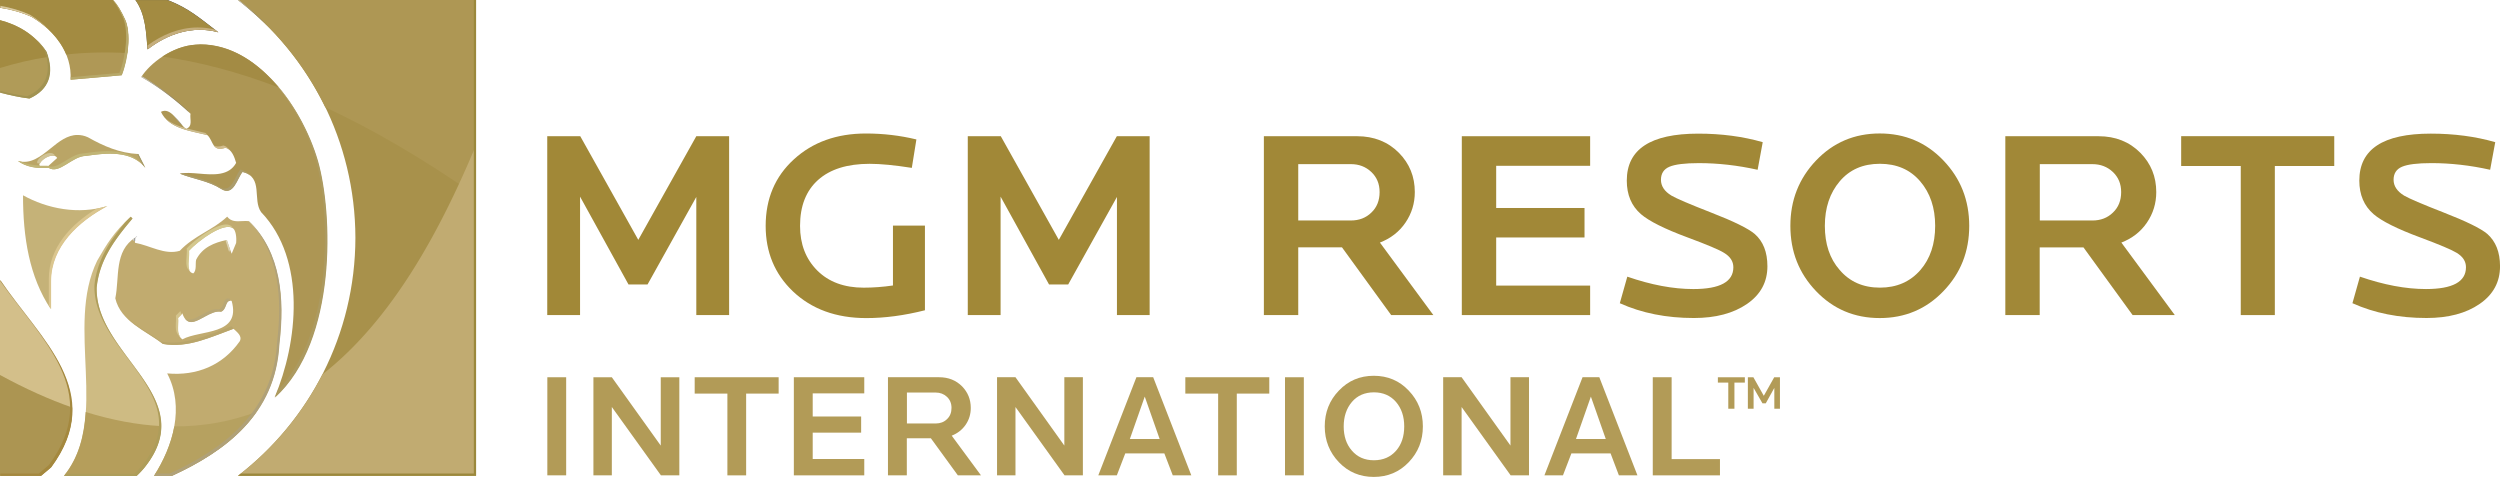 <svg height="57.24" width="300" xmlns="http://www.w3.org/2000/svg" xmlns:xlink="http://www.w3.org/1999/xlink"><linearGradient id="a"><stop offset="0" stop-color="#b2b4b6"/><stop offset="1" stop-color="#29292a"/></linearGradient><radialGradient id="b" cx="190.1" cy="-271.11" gradientTransform="matrix(34.458 0 0 -34.458 -6314.23 -9321.385)" gradientUnits="userSpaceOnUse" r="1.714" xlink:href="#a"/><radialGradient id="c" cx="190.1" cy="-271.11" gradientTransform="matrix(34.458 0 0 -34.458 -6314.298 -9321.486)" gradientUnits="userSpaceOnUse" r="1.714" xlink:href="#a"/><linearGradient id="d"><stop offset="0" stop-color="#d1d3d4"/><stop offset="1" stop-color="#29292a"/></linearGradient><linearGradient id="e" gradientTransform="matrix(.691 0 0 -.691 69.678 190.843)" gradientUnits="userSpaceOnUse" x1="262.505" x2="264.217" xlink:href="#d" y1="201.871" y2="201.871"/><linearGradient id="f" gradientTransform="matrix(2.066 0 0 -2.066 -186.323 -189.39)" gradientUnits="userSpaceOnUse" x1="214.704" x2="216.419" xlink:href="#d" y1="-121.543" y2="-121.543"/><radialGradient id="g" cx="190.083" cy="-271.11" gradientTransform="matrix(34.458 0 0 -34.458 -6313.656 -9321.375)" gradientUnits="userSpaceOnUse" r="1.714" xlink:href="#a"/><linearGradient id="h" gradientTransform="matrix(.201 0 0 -.201 159.905 321.651)" gradientUnits="userSpaceOnUse" x1="434.278" x2="435.992" xlink:href="#d" y1="1402.051" y2="1402.051"/><linearGradient id="i" gradientTransform="matrix(.092 0 0 -.092 180.605 352.286)" gradientUnits="userSpaceOnUse" x1="725.561" x2="727.275" xlink:href="#d" y1="3388.873" y2="3388.873"/><linearGradient id="j" gradientTransform="matrix(.691 0 0 -.691 69.69 190.844)" gradientUnits="userSpaceOnUse" x1="262.505" x2="264.218" xlink:href="#d" y1="201.872" y2="201.872"/><linearGradient id="k" gradientTransform="matrix(3.284 0 0 -3.284 -421.683 -536.154)" gradientUnits="userSpaceOnUse" x1="203.906" x2="205.62" xlink:href="#d" y1="-179.677" y2="-179.677"/><linearGradient id="l" gradientTransform="matrix(2.066 0 0 -2.066 -186.289 -189.39)" gradientUnits="userSpaceOnUse" x1="214.693" x2="216.408" xlink:href="#d" y1="-121.543" y2="-121.543"/><path d="m236.61 44.21c0-4.04.6-7.82 2.66-10.92v2.67c0 3.35 2.67 5.76 5.42 7.22-2.75-.86-5.76-.26-8.08 1.03z" fill="#c5b278" transform="matrix(1.25 0 0 -1.25 -293.001 78.696)"/><path d="m239.26 48.71c-.97-.78-1.93-1.56-3.15-1.2.76-.57 1.8-.76 2.94-.66 1.04-.67 2.27 1.14 3.6 1.14 1.9.28 4.36.57 5.69-1.14l-.67 1.32c-1.8.09-3.32.76-4.83 1.61-.35.16-.68.22-.99.22-.98.01-1.79-.64-2.59-1.29m.63-.92-.84-.76h-.86c-.18.48 1.33 1.43 1.7.76" fill="#baa566" transform="matrix(1.25 0 0 -1.25 -293.001 78.696)"/><path d="m234.4 54.06c.92-.23 1.85-.45 2.81-.56 1.89.86 2.4 2.41 1.63 4.48-1.07 1.65-2.72 2.6-4.44 3.04z" fill="#b09b58" transform="matrix(1.25 0 0 -1.25 -293.001 78.696)"/><path d="m243.73 37.93c-3.11-6.37 1.26-15.16-3.18-20.66h6.96c.31.29.61.61.89.98 5.16 6.71-4.9 10.66-4.73 17.11.26 2.58 1.65 4.52 3.44 6.62l-.17.17c-1.62-1.51-2.27-2.58-3.21-4.22" fill="#cebb83" transform="matrix(1.25 0 0 -1.25 -293.001 78.696)"/><path d="m257.24 62.96c6.85-5.27 11.26-13.53 11.28-22.84-.02-9.31-4.44-17.57-11.28-22.84h22.85v45.68z" fill="#a8914b" transform="matrix(1.25 0 0 -1.25 -293.001 78.696)"/><path d="m234.4 17.28h3.92l.96.81c5.34 7.22-1.03 12.29-4.88 17.98z" fill="#d3bf8a" transform="matrix(1.25 0 0 -1.25 -293.001 78.696)"/><path d="m234.4 62.96v-.74c1.09-.17 2.14-.47 3.07-.9 2.15-1.29 3.87-3.44 3.7-6.02l4.9.43c.64 1.61.9 4.09.32 5.35-.38.81-.71 1.4-1.15 1.88z" fill="#af9856" transform="matrix(1.25 0 0 -1.25 -293.001 78.696)"/><path d="m247.41 40.17c.04.03.08.06.13.08a.174.174 0 0 1 -.13-.08" fill="url(#b)" transform="matrix(1.25 0 0 -1.25 -293.001 78.696)"/><path d="m247.4 62.96c1-1.37 1.03-3.19 1.17-4.74 1.89 1.46 4.3 2.32 6.79 1.64-1.71 1.3-2.83 2.32-4.88 3.1z" fill="url(#c)" transform="matrix(1.25 0 0 -1.25 -293.001 78.696)"/><path d="m251.66 38.88c-1.46-.43-2.84.51-4.3.77 0 .2-.05.4.05.52-2.08-1.31-1.52-3.83-1.94-5.85.52-2.24 2.92-3.1 4.56-4.38 2.41-.43 4.64.69 6.79 1.46.34-.34.86-.69.6-1.2-1.63-2.32-4.13-3.35-6.97-3.09 1.7-3.25.55-6.99-1.26-9.83h1.71c5.09 2.35 9.95 5.87 10.3 12.67.52 4.3.17 8.77-2.92 11.78-.2.02-.42.01-.64 0-.53-.03-1.06-.06-1.43.43-1.37-1.3-3.18-1.82-4.55-3.28m.86 0c.89.96 3.42 2.85 4.28 2.13.22-.18.33-.8.27-1.38l-.43-1.03-.48 1.32c-1.2-.26-2.33-.7-2.93-1.9-.09-.34.07-1.05-.28-1.31-.78.18-.35 1.48-.43 2.17m4.12-4.81c.94-3.35-3.01-2.75-4.73-3.69-.69.52-.34 1.37-.43 2.06l.43.43c.43-1.28 1.23-.8 2.1-.32.53.29 1.08.58 1.6.49.6.25.35 1.2 1.03 1.03" fill="#c1ab6f" transform="matrix(1.25 0 0 -1.25 -293.001 78.696)"/><path d="m253.21 58.67c-2.25-.13-4.41-1.78-5.25-3.11 1.55-.86 3.27-2.15 4.73-3.52-.09-.52.26-1.2-.43-1.46-.77.6-1.46 2.15-2.41 1.64.78-1.64 2.84-1.81 4.47-2.24.6-.6.43-1.63 1.72-1.2.6-.17.86-.86 1.03-1.46-.69-1.26-2.18-1.15-3.55-1.03-.69.06-1.35.11-1.86 0 1.29-.52 2.75-.69 3.95-1.46s1.54 1.03 2.06 1.63c2.06-.51.94-2.66 1.8-3.87 4.38-4.56 3.52-12.55 1.29-17.79 6.02 5.5 5.54 17.75 4.13 22.69-1.38 4.82-5.58 11.21-11.26 11.21-.13-.02-.28-.02-.42-.03" fill="#ad9654" transform="matrix(1.25 0 0 -1.25 -293.001 78.696)"/><path d="m28.54 0c4.42 3.4 8.03 7.81 10.49 12.87 5.67 2.64 11.68 6.13 18.07 10.59v-23.46z" fill="#ae9754"/><path d="m16.24 0c1.25 1.72 1.29 3.98 1.46 5.92 2.36-1.83 5.37-2.9 8.49-2.04-2.14-1.62-3.54-2.9-6.1-3.87h-3.85z" fill="#a38b41"/><path d="m0 0v.93c1.37.21 2.68.58 3.84 1.12 1.79 1.07 3.33 2.62 4.11 4.49 2.35-.25 4.78-.31 7.32-.17.22-1.51.17-3.06-.28-4.02-.47-1.02-.9-1.75-1.45-2.35h-13.54z" fill="#a38b41"/><path d="m0 8.16c1.85-.57 3.77-1.02 5.75-1.33-.06-.2-.12-.39-.2-.6-1.34-2.07-3.4-3.25-5.55-3.81z" fill="#a38b41"/><path d="m23.51 5.36c-1.44.08-2.85.66-4.02 1.43 4.38.62 9.03 1.82 13.96 3.71-2.47-2.96-5.68-5.16-9.4-5.16-.18 0-.36.01-.54.02" fill="#a38b44"/><path d="m27.56-11h-3.15v11.34l-4.68-8.4h-1.83l-4.65 8.43v-11.37h-3.15v17.17h3.17l5.57-9.95 5.57 9.95h3.15z" fill="#a18837" transform="matrix(1.25 0 0 -1.25 53.044 24.059)"/><path d="m35.39-10.81c-1.98-.5-3.85-.75-5.62-.75-2.91 0-5.26.86-7.07 2.58-1.74 1.67-2.6 3.76-2.6 6.27 0 2.61.9 4.74 2.71 6.39 1.8 1.65 4.11 2.48 6.91 2.48 1.67 0 3.28-.19 4.85-.57l-.44-2.73c-1.65.26-3 .39-4.05.39-2.15 0-3.8-.52-4.95-1.55s-1.73-2.5-1.73-4.41c0-1.75.55-3.18 1.65-4.28s2.59-1.65 4.46-1.65c.91 0 1.85.07 2.81.21v5.75h3.07z" fill="#a18837" transform="matrix(1.25 0 0 -1.25 66.755 23.72)"/><path d="m44.38-11h-3.15v11.34l-4.68-8.4h-1.84l-4.65 8.43v-11.37h-3.15v17.17h3.17l5.57-9.95 5.57 9.95h3.15v-17.17z" fill="#a18837" transform="matrix(1.25 0 0 -1.25 82.496 24.059)"/><path d="m55.72-11h-4.05l-4.72 6.5h-4.2v-6.5h-3.3v17.17h8.95c1.61 0 2.96-.53 4.02-1.6 1.01-1.03 1.52-2.28 1.52-3.76 0-1.08-.3-2.06-.9-2.94s-1.42-1.51-2.45-1.91zm-5.16 11.81c0 .79-.27 1.43-.8 1.93s-1.18.75-1.96.75h-5.05v-5.41h5.05c.79 0 1.45.25 1.97.76.53.5.79 1.16.79 1.97" fill="#a18837" transform="matrix(1.25 0 0 -1.25 102.352 24.058)"/><path d="m61.99-11h-12.32v17.17h12.32v-2.84h-9.02v-4.05h8.48v-2.83h-8.48v-4.62h9.02z" fill="#a18837" transform="matrix(1.25 0 0 -1.25 113.329 24.059)"/><path d="m69.08-9.05c0-1.51-.65-2.72-1.96-3.62s-3.01-1.35-5.1-1.35c-2.63 0-5 .47-7.11 1.42l.72 2.55c2.28-.79 4.4-1.19 6.34-1.19 2.56 0 3.84.7 3.84 2.09 0 .57-.3 1.03-.9 1.39-.46.29-1.62.78-3.48 1.47-2.22.82-3.71 1.57-4.49 2.24-.91.79-1.36 1.86-1.36 3.22 0 3.01 2.28 4.51 6.86 4.51 2.22 0 4.28-.27 6.19-.82l-.49-2.65c-1.93.43-3.81.64-5.65.64-1.34 0-2.28-.12-2.82-.35s-.81-.65-.81-1.25.33-1.11 1.01-1.52c.48-.28 1.74-.82 3.79-1.62 2.17-.84 3.57-1.53 4.2-2.06.81-.71 1.22-1.74 1.22-3.1" fill="#a18837" transform="matrix(1.25 0 0 -1.25 125.74 20.637)"/><path d="m77.15-7.43c0-2.46-.82-4.55-2.48-6.27-1.65-1.72-3.69-2.58-6.11-2.58-2.43 0-4.46.86-6.11 2.58s-2.47 3.81-2.47 6.27.82 4.55 2.47 6.28 3.69 2.59 6.11 2.59 4.46-.86 6.11-2.59c1.66-1.73 2.48-3.83 2.48-6.28m-3.27 0c0 1.74-.48 3.16-1.44 4.28s-2.25 1.68-3.87 1.68-2.9-.56-3.85-1.68-1.43-2.54-1.43-4.28.47-3.15 1.42-4.23c.96-1.13 2.25-1.7 3.87-1.7 1.61 0 2.91.57 3.89 1.7.93 1.08 1.41 2.49 1.41 4.23" fill="#a18837" transform="matrix(1.25 0 0 -1.25 139.87 17.817)"/><path d="m85.37-11h-4.05l-4.72 6.5h-4.2v-6.5h-3.3v17.17h8.95c1.62 0 2.96-.53 4.02-1.6 1.01-1.03 1.52-2.28 1.52-3.76 0-1.08-.3-2.06-.9-2.94s-1.42-1.51-2.45-1.91zm-5.15 11.81c0 .79-.27 1.43-.8 1.93s-1.19.75-1.96.75h-5.05v-5.41h5.05c.79 0 1.45.25 1.97.76.53.5.79 1.16.79 1.97" fill="#a18837" transform="matrix(1.25 0 0 -1.25 154.264 24.059)"/><path d="m280.1 19.92h-7.12v17.89h-4.09v-17.89h-7.15v-3.58h18.37v3.58z" fill="#a18837"/><path d="m98.38-9.05c0-1.51-.65-2.72-1.96-3.62-1.3-.9-3.01-1.35-5.1-1.35-2.63 0-5 .47-7.11 1.42l.72 2.55c2.29-.79 4.4-1.19 6.34-1.19 2.56 0 3.84.7 3.84 2.09 0 .57-.3 1.03-.9 1.39-.47.29-1.63.78-3.48 1.47-2.22.82-3.71 1.57-4.49 2.24-.91.79-1.37 1.86-1.37 3.22 0 3.01 2.28 4.51 6.86 4.51 2.22 0 4.28-.27 6.19-.82l-.49-2.65c-1.92.43-3.81.64-5.64.64-1.34 0-2.28-.12-2.82-.35s-.81-.65-.81-1.25.34-1.11 1.01-1.52c.48-.28 1.74-.82 3.79-1.62 2.16-.84 3.57-1.53 4.2-2.06.8-.71 1.22-1.74 1.22-3.1" fill="#a18837" transform="matrix(1.25 0 0 -1.25 177.029 20.636)"/><g fill="#b29b57"><path d="m67.94 57.04h-2.26v-11.77h2.26z"/><path d="m81.52 57.04h-2.21l-5.89-8.2v8.2h-2.21v-11.77h2.21l5.87 8.2v-8.2h2.23z"/><path d="m29.54-14.14h-3.12v-7.85h-1.8v7.85h-3.14v1.57h8.06z" transform="matrix(1.25 0 0 -1.25 56.512 29.556)"/><path d="m32.96-17.41h-6.76v9.42h6.76v-1.55h-4.95v-2.22h4.65v-1.55h-4.65v-2.53h4.95z" transform="matrix(1.25 0 0 -1.25 62.512 35.28)"/><path d="m37.63-17.41h-2.22l-2.59 3.56h-2.31v-3.56h-1.81v9.42h4.91c.89 0 1.62-.29 2.21-.88.55-.57.83-1.25.83-2.07 0-.59-.16-1.13-.49-1.61s-.78-.83-1.34-1.05zm-2.83 6.48c0 .43-.15.79-.44 1.06s-.65.41-1.07.41h-2.77v-2.97h2.77c.43 0 .8.14 1.08.42.29.27.43.63.43 1.08" transform="matrix(1.25 0 0 -1.25 70.681 35.28)"/><path d="m41.71-17.41h-1.77l-4.71 6.56v-6.56h-1.77v9.42h1.77l4.69-6.56v6.56h1.78v-9.42z" transform="matrix(1.25 0 0 -1.25 77.82 35.28)"/><path d="m46.04-17.41h-1.78l-.81 2.11h-3.75l-.81-2.11h-1.78l3.66 9.42h1.61zm-3.04 3.49-1.43 4.07-1.43-4.07z" transform="matrix(1.25 0 0 -1.25 85.408 35.28)"/><path d="m49.16-14.14h-3.12v-7.85h-1.79v7.85h-3.15v1.57h8.06z" transform="matrix(1.25 0 0 -1.25 90.865 29.556)"/><path d="m156.46 57.04h-2.26v-11.77h2.26z"/><path d="m55.3-15.45c0-1.35-.45-2.49-1.36-3.44-.9-.94-2.02-1.41-3.35-1.41s-2.45.47-3.35 1.41-1.36 2.09-1.36 3.44.45 2.5 1.36 3.44c.9.95 2.02 1.42 3.35 1.42s2.45-.47 3.35-1.42c.91-.95 1.36-2.1 1.36-3.44m-1.79 0c0 .95-.26 1.73-.79 2.35-.53.61-1.24.92-2.12.92s-1.59-.31-2.11-.92-.79-1.4-.79-2.35.26-1.72.78-2.32c.53-.62 1.23-.93 2.12-.93s1.6.31 2.14.93c.51.59.77 1.36.77 2.32" transform="matrix(1.25 0 0 -1.25 101.619 31.856)"/><path d="m59.55-17.41h-1.77l-4.71 6.56v-6.56h-1.77v9.42h1.77l4.69-6.56v6.56h1.78v-9.42z" transform="matrix(1.25 0 0 -1.25 109.055 35.28)"/><path d="m63.88-17.41h-1.78l-.8 2.11h-3.76l-.81-2.11h-1.78l3.66 9.42h1.61zm-3.04 3.49-1.43 4.07-1.43-4.07z" transform="matrix(1.25 0 0 -1.25 116.643 35.28)"/><path d="m67.18-17.41h-6.45v9.42h1.81v-7.86h4.64z" transform="matrix(1.25 0 0 -1.25 122.42 35.28)"/></g><path d="m38.7 44.92a36.162 36.162 0 0 1 -10.15 12.18h28.55v-39.63c-4.25 10.17-10.02 20.9-18.4 27.45" fill="#c1ab71"/><path d="m0 57.1h4.9l1.2-1.01c1.92-2.59 2.62-4.96 2.55-7.19-2.74-.96-5.62-2.25-8.65-3.9z" fill="#ac9552"/><path d="m20.92 51.17c-.38 2.11-1.3 4.16-2.44 5.93h2.14c3.91-1.8 7.71-4.16 10.16-7.68-3.01 1.13-6.29 1.76-9.86 1.75" fill="#b6a160"/><path d="m7.67 57.1h8.7c.39-.37.76-.76 1.11-1.22 1.31-1.71 1.83-3.28 1.84-4.75-2.83-.15-5.84-.7-9.04-1.69-.18 2.82-.82 5.46-2.61 7.66" fill="#b59e5b"/><path d="m250.97 51.96c.32-.34.63-.77.95-1.06-.32.34-.63.76-.95 1.06z" fill="url(#e)" transform="matrix(1.25 0 0 -1.25 -293.001 78.696)"/><path d="m257.24 62.96c1-.77 1.94-1.6 2.83-2.49-.87.89-1.8 1.72-2.78 2.49z" fill="url(#f)" transform="matrix(1.25 0 0 -1.25 -293.001 78.696)"/><path d="m68.18-13.7h-1v-2.51h-.59v2.51h-1v.51h2.59zm3.38-2.51h-.55v2l-.82-1.48h-.32l-.85 1.48v-2h-.55v3.02h.53l1-1.78 1 1.78h.55v-3.02z" fill="#b29b57" transform="matrix(1.25 0 0 -1.25 124.157 28.784)"/><g transform="matrix(1.25 0 0 -1.25 -292.98 78.697)"><path d="m247.42 40.17c.04.03.08.06.13.08a.196.196 0 0 1 -.13-.08" fill="url(#g)"/><path d="m247.14 39.98v-.1c.07-.01.15-.03.22-.04-.01.14-.01.26.05.34-.09-.07-.18-.14-.27-.2" fill="url(#h)"/><path d="m255.4 33.26c-.52.1-1.07-.2-1.6-.49-.62-.34-1.2-.69-1.64-.4.45-.64 1.13-.23 1.86.17.53.29 1.08.58 1.6.49.54.23.39 1.02.86 1.05-.02.07-.03.14-.05.21-.06.01-.11.02-.15.02-.5 0-.33-.82-.88-1.05" fill="#b8a776"/><path d="m247.42 40.17c.04.03.08.06.13.08a.196.196 0 0 1 -.13-.08" fill="url(#i)"/><path d="m251.27 32.66c.09-.69-.26-1.55.43-2.06-.38.52-.13 1.24-.21 1.83l.34.34c-.05.09-.09.2-.13.32z" fill="#d4c48d"/><path d="m252.31 39.11c.08-.63-.28-1.83.27-2.1-.2.4.02 1.37-.04 1.88.86.93 3.27 2.73 4.19 2.19-.14.23-.36.33-.64.33-1.1-.01-3.03-1.49-3.78-2.3" fill="#d4c88e"/><path d="m256.03 39.89.35-1.12.09.21-.29.94c-.05 0-.1-.01-.15-.03" fill="#dbd2b3"/><path d="m250.98 51.96c.32-.34.63-.77.95-1.06-.32.34-.62.76-.95 1.06z" fill="url(#j)"/><path d="m254.93 48.99c.2-.29.47-.44 1.13-.22.13-.04.24-.1.34-.18-.15.19-.33.34-.56.4-.45-.14-.72-.12-.91 0" fill="#d1bc8d"/><path d="m247.97 55.56c1.47-.81 3.09-2.02 4.5-3.32v.02c-1.38 1.3-2.98 2.51-4.46 3.37a.161.161 0 0 0 -.04-.07" fill="url(#k)"/><path d="m260.17 55.65c2.19-2.27 3.77-5.34 4.51-7.95 1.37-4.79 1.86-16.46-3.6-22.18-.1-.25-.19-.5-.29-.73 6.02 5.5 5.54 17.75 4.13 22.69-.78 2.7-2.44 5.89-4.75 8.17z" fill="#ac9a60"/><path d="m246.5 32.52c.99-1.03 2.44-1.71 3.54-2.58 2.41-.43 4.64.69 6.79 1.46.06-.06.13-.13.2-.19-.13.15-.29.28-.43.42-2.15-.77-4.38-1.89-6.79-1.46-1.02.8-2.34 1.44-3.31 2.35z" fill="#b9a56a"/><path d="m250.28 51.59c.94-1.06 2.62-1.25 4.01-1.61-.05.08-.11.15-.17.21-.56.15-1.16.26-1.75.42-.03-.02-.06-.03-.09-.04-.04.03-.07.06-.11.09-.72.21-1.38.47-1.89.93z" fill="#cdbd8f"/><path d="m243.64 42.92c-2.43-1.49-4.57-3.73-4.57-6.74v-2.53c.07-.12.15-.24.22-.36v2.67c0 3.35 2.67 5.76 5.42 7.22-.36-.11-.71-.19-1.07-.26" fill="#dbc68f"/><path d="m247.55 48.18.51-1.02c.1-.1.19-.2.28-.31l-.67 1.32c-.04 0-.08.01-.12.01z" fill="#a29867"/><path d="m246.41 41.62c-1.55-1.89-2.72-3.7-2.96-6.04-.17-6.45 9.89-10.4 4.73-17.11a9.35 9.35 0 0 0 -.89-.98h-6.57c-.06-.08-.11-.15-.17-.22h6.96c.31.29.61.61.89.98 5.16 6.71-4.9 10.66-4.73 17.11.26 2.58 1.65 4.52 3.44 6.62l-.17.17c-.19-.18-.37-.36-.53-.53" fill="#ae9d5a"/><path d="m245.21 62.96c.35-.44.64-.96.96-1.65.58-1.27.32-3.74-.32-5.35l-4.67-.41v-.24l4.9.43c.64 1.61.9 4.09.32 5.35-.38.81-.71 1.4-1.15 1.88h-.04z" fill="#b7a869"/></g><path d="m.04 33.74c4.83 6.95 12.37 13.21 5.82 22.07l-1.2 1.01h-4.62v.28h4.9l1.2-1.01c6.68-9.03-1.29-15.36-6.1-22.48v.13z" fill="#a4883e"/><path d="m258.28 41.72c2.89-3 3.21-7.36 2.71-11.55-.35-6.8-5.21-10.32-10.31-12.67h-1.34c-.05-.08-.09-.15-.14-.22h1.71c5.09 2.35 9.95 5.87 10.3 12.67.52 4.3.17 8.77-2.92 11.78h-.01z" fill="#b0a178" transform="matrix(1.25 0 0 -1.25 -292.98 78.697)"/><path d="m279.87 62.96v-45.46h-22.34c-.1-.08-.19-.15-.29-.22h22.85v45.68z" fill="#9b883c" transform="matrix(1.25 0 0 -1.25 -292.98 78.697)"/><path d="m238.63 58.2c.77-2.06.26-3.62-1.63-4.48-.88.1-1.74.3-2.58.51v-.17c.92-.23 1.85-.45 2.81-.56 1.89.86 2.4 2.41 1.63 4.48-.3.46-.64.85-1.01 1.2.28-.3.54-.62.78-.98" fill="#a29352" transform="matrix(1.25 0 0 -1.25 -292.98 78.697)"/><path d="m242.41 48.23c-1.28 0-2.47-1.66-3.48-1.19h-.71c-.01.01-.01.03-.01.04-.67.01-1.29.12-1.82.37-.09.02-.18.03-.28.06.76-.57 1.8-.76 2.94-.66 1.04-.67 2.27 1.14 3.6 1.14 1.72.26 3.91.51 5.29-.72-.83.92-2.02 1.18-3.25 1.18-.77-.01-1.57-.11-2.28-.22" fill="#c1b576" transform="matrix(1.25 0 0 -1.25 -292.98 78.697)"/><path d="m257.25 62.96c1-.77 1.94-1.6 2.83-2.49-.87.89-1.8 1.72-2.78 2.49z" fill="url(#l)" transform="matrix(1.25 0 0 -1.25 -292.98 78.697)"/><path d="m255.4 45.04c-1.05.67-2.3.89-3.46 1.28-.09-.01-.19-.02-.27-.04 1.29-.52 2.75-.69 3.95-1.46s1.54 1.03 2.06 1.63c.32-.08.56-.2.74-.35-.2.25-.5.46-.97.58-.5-.61-.85-2.42-2.05-1.64" fill="#ab9c6b" transform="matrix(1.25 0 0 -1.25 -292.98 78.697)"/><path d="m248.54 58.59.03-.37c1.89 1.46 4.3 2.32 6.79 1.64-.11.08-.22.17-.33.25-.56.15-1.12.21-1.67.21-1.76 0-3.42-.7-4.82-1.73" fill="#c5ae7c" transform="matrix(1.25 0 0 -1.25 -292.98 78.697)"/><path d="m237.97 47.28h.27c.18.38.92.83 1.37.72l.04.04c-.09.16-.25.23-.44.23-.57 0-1.39-.63-1.24-.99" fill="#d0c395" transform="matrix(1.25 0 0 -1.25 -292.98 78.697)"/><path d="m234.42 62.21c1.09-.17 2.14-.47 3.07-.9.6-.36 1.17-.79 1.67-1.28-.56.58-1.2 1.09-1.9 1.51-.86.4-1.83.68-2.84.86z" fill="#d9c9a0" transform="matrix(1.25 0 0 -1.25 -292.98 78.697)"/></svg>